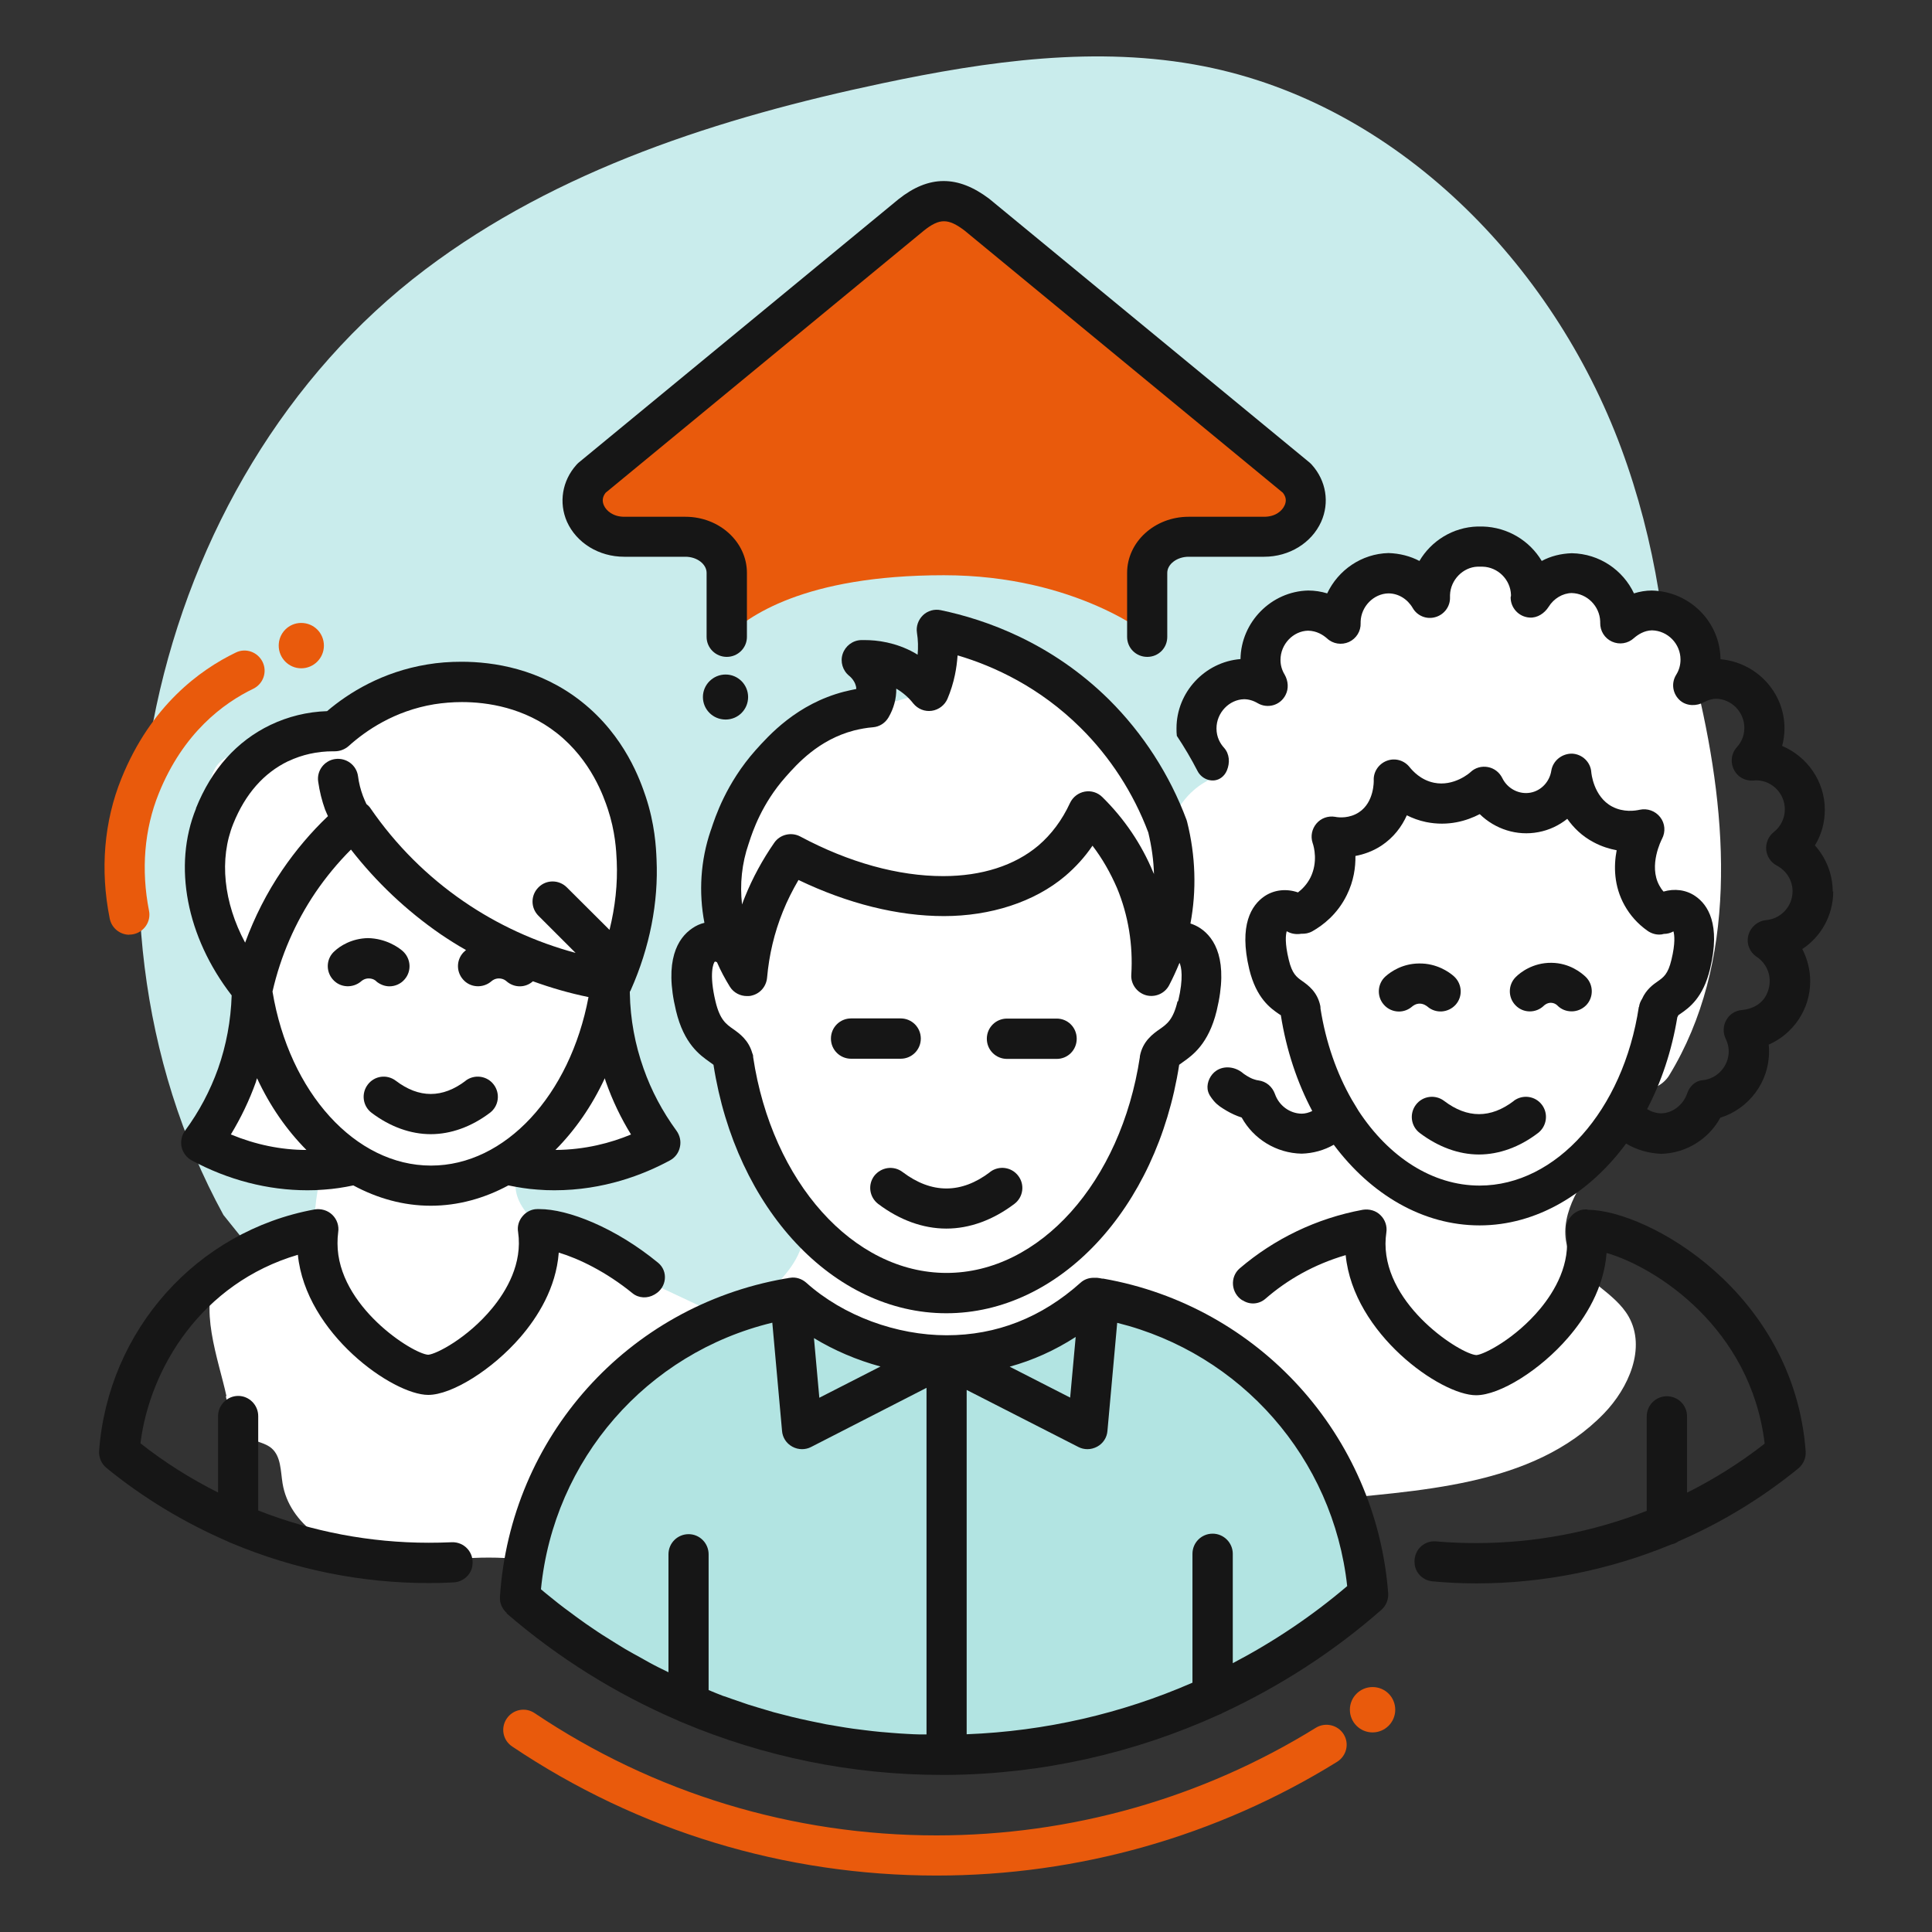 <?xml version="1.0" encoding="UTF-8"?>
<svg xmlns="http://www.w3.org/2000/svg" id="Calque_1" viewBox="0 0 115 115">
  <rect x="0" y="0" width="115" height="115" fill="#333333" stroke="none"/>
  <defs>
    <style>.cls-1{fill:#e95a0c;}.cls-2{fill:#fff;}.cls-3{fill:#b2e4e2;}.cls-4{fill:#c9ecec;}.cls-5{fill:#161616;}</style>
  </defs>
  <path class="cls-4" d="m13.3,72.32C3.27,53.99,8.69,28.59,25.31,16.04c7.89-5.96,17.55-9.04,27.2-11.08,6.29-1.33,12.81-2.26,19.12-1.02,11.48,2.25,20.78,11.7,24.87,22.74,4.09,11.05,3.52,23.42.49,34.8-1.51,5.66-3.66,11.27-7.38,15.77-6.05,7.32-15.49,10.85-24.74,12.78-12.03,2.51-24.5,2.81-36.63.9"></path>
  <path class="cls-2" d="m13.44,83.1c.2.96.51,2.02,1.37,2.49.44.24.98.29,1.36.62.56.49.53,1.35.65,2.09.4,2.44,2.91,4.02,5.35,4.42s4.93-.06,7.4,0c2.81.07,5.56.8,8.35,1.21,3.72.54,7.5.49,11.24.16,9.8-.89,19.32-3.75,29.11-4.75,6.1-.62,12.94-.8,17.2-5.2,1.48-1.53,2.52-3.9,1.48-5.76-.84-1.49-2.77-2.16-3.49-3.72-.82-1.75.25-3.79,1.48-5.28,1.23-1.49,2.74-2.95,2.96-4.87.28.56,1.12.05,1.45-.49,4.1-6.71,3.52-15.26,1.72-22.91-.3-1.27-.67-2.6-1.6-3.52-1.07-1.05-2.66-1.33-4.03-1.93-2.16-.94-3.96-2.78-6.29-3.12-1.85-.27-3.69.45-5.38,1.24-3.94,1.83-7.69,4.07-11.15,6.69-1.19.89-2.44,2.55-1.46,3.67.61.7,1.99,1.29,1.44,2.03-1.45.44-2.62,1.71-2.95,3.19-.98-4.38-4.81-7.55-8.77-9.66-1.01-.54-2.13-1.04-3.25-.86s-2.17,1.33-1.79,2.41c-2.33.14-4.48,1.22-6.55,2.28-2.63,1.35-5.61,3.18-5.85,6.13-.11,1.33.39,2.7.02,3.98-.43,1.5-1.97,2.57-2.13,4.12-.12,1.11.51,2.14,1.09,3.1,1.99,3.3,3.66,6.81,4.96,10.44.25.7.49,1.42.45,2.17-.08,1.4-1.14,2.52-2.13,3.51-.56.55-1.17,1.14-1.95,1.26-.74.12-1.47-.21-2.15-.53-2.5-1.17-4.99-2.35-7.49-3.52-1.82-.86-3.99-2.47-3.29-4.36,3.13.74,6.61-.32,8.8-2.67-1.84-1.17-2.69-3.45-2.83-5.62-.14-2.17.29-4.34.44-6.51.26-3.96-.54-8.14-3.05-11.2s-6.97-4.7-10.63-3.2c-2.56,1.05-4.54,3.46-7.28,3.9-1.19.19-2.62.07-3.35,1.03-.29.38-.39.85-.48,1.32-.45,2.56-.28,5.24.51,7.72.52,1.66,1.31,3.23,1.71,4.93.4,1.69.36,3.61-.67,5.01-.81,1.11-2.24,2.41-1.44,3.52.26.36.69.54,1.1.69,1.77.63,3.64.96,5.52.95-.41,1.49-.55,3.06-.4,4.6-.07-.68-2.67-.45-3.05-.36-1.04.25-2.09.89-2.69,1.8-1.29,1.96-.01,5.22.45,7.37Z"></path>
  <path class="cls-3" d="m81.43,94.92c-.68-8.9-7.32-16.11-15.96-17.62h-.02c-.11-.02-.19-.04-.29-.05l-9,4.71v-1.27c-3.45,0-6.59-1.3-8.97-3.43-.08.01-.18.04-.28.05-1.08.19-2.14.47-3.15.84-5.59,2-9.99,6.5-11.87,12.14-.51,1.54-.83,3.17-.95,4.85,6.74,5.82,15.53,9.34,25.13,9.34h.09c9.68-.02,18.53-3.61,25.28-9.54"></path>
  <path class="cls-1" d="m17.93,39.78c.74,0,1.35-.6,1.35-1.35s-.6-1.35-1.35-1.35-1.34.61-1.34,1.35.6,1.35,1.34,1.35"></path>
  <path class="cls-1" d="m81.7,100.42c-.74,0-1.35.6-1.35,1.35s.61,1.35,1.35,1.35,1.35-.6,1.35-1.35-.6-1.35-1.35-1.35"></path>
  <path class="cls-5" d="m44.53,41.49c0-.74-.6-1.34-1.34-1.34s-1.35.6-1.35,1.34.6,1.34,1.35,1.34,1.34-.6,1.34-1.34"></path>
  <path class="cls-5" d="m54.81,61.82c0-.66-.53-1.2-1.2-1.2h-2.95c-.66,0-1.2.53-1.2,1.2s.54,1.2,1.2,1.2h2.95c.67,0,1.2-.54,1.2-1.2"></path>
  <path class="cls-5" d="m62.9,60.63h-2.96c-.66,0-1.2.53-1.2,1.2s.54,1.2,1.2,1.2h2.96c.66,0,1.19-.53,1.19-1.2s-.53-1.2-1.19-1.2"></path>
  <path class="cls-5" d="m58.94,69.76c-1.72,1.31-3.49,1.31-5.22,0-.53-.4-1.27-.29-1.68.23-.4.53-.29,1.27.23,1.67,1.27.96,2.67,1.47,4.06,1.47s2.78-.51,4.05-1.47c.53-.4.63-1.15.23-1.67-.4-.53-1.15-.63-1.68-.23"></path>
  <path class="cls-5" d="m70.67,48.94s-.03-.08-.04-.13c-1-2.69-2.6-5.16-4.61-7.16-3.44-3.4-7.34-4.77-10.02-5.33-.38-.08-.78.03-1.06.3-.28.27-.42.66-.36,1.04.07.44.08.88.04,1.31-.07-.04-.13-.08-.2-.12-1.12-.62-2.22-.75-2.94-.75-.08,0-.16,0-.23,0-.5.02-.93.35-1.09.82-.16.47,0,1,.39,1.31.04.03.41.34.42.78h0c-.24.05-.48.1-.72.16-2.82.73-4.48,2.6-5.28,3.49-1.75,1.97-2.41,4.01-2.63,4.68l-.04.11c-.6,1.76-.72,3.66-.37,5.48-.26.06-.5.17-.73.33-.84.57-1.69,1.89-.96,4.91.47,1.97,1.43,2.64,2.01,3.05.07.05.17.12.22.16,1.33,8.58,7.14,14.79,13.86,14.79s12.53-6.21,13.86-14.79c.05-.04.15-.11.22-.16.57-.4,1.53-1.08,2.01-3.05.73-3.02-.12-4.34-.96-4.91-.19-.13-.39-.22-.6-.29.37-1.96.31-4.03-.2-6.06m-26.1,1.32l.05-.15c.18-.55.73-2.23,2.15-3.83.69-.78,1.97-2.22,4.08-2.77.37-.09.74-.16,1.12-.19.39-.03.73-.25.93-.59.31-.53.47-1.12.46-1.71.39.23.73.52,1.01.88.27.33.68.5,1.1.44.42-.06.78-.34.94-.72.19-.45.34-.93.44-1.41.08-.38.13-.77.16-1.17,2.19.65,4.89,1.9,7.32,4.31,1.76,1.74,3.15,3.89,4.03,6.23.2.83.32,1.67.34,2.5,0-.04-.02-.07-.04-.11-.7-1.69-1.72-3.2-3.03-4.49-.28-.28-.67-.4-1.05-.33-.38.07-.71.32-.88.68-.47,1.02-1.11,1.87-1.88,2.53-1.41,1.19-3.37,1.82-5.67,1.82-2.67,0-5.61-.81-8.51-2.36-.53-.28-1.2-.12-1.54.37-.7,1.01-1.29,2.09-1.75,3.23-.06.15-.12.3-.17.45-.14-1.21-.01-2.45.39-3.61m-2.1,13.1h0s0,0,0,0Zm27.63-3.72c-.26,1.09-.63,1.35-1.06,1.65-.4.28-1.01.71-1.18,1.61,0,0,0,.02,0,.03,0,0,0,.01,0,.02-1.13,7.45-5.97,12.85-11.51,12.85s-10.39-5.4-11.51-12.85c0-.01,0-.02,0-.04h0c0-.08-.03-.14-.05-.19h0c-.22-.78-.76-1.17-1.13-1.43-.43-.3-.8-.56-1.06-1.65-.4-1.67-.12-2.3-.04-2.37.02,0,.07,0,.13.04.22.51.48.99.77,1.46.22.35.61.55,1.01.55.1,0,.19,0,.29-.03.5-.12.86-.54.91-1.06.12-1.36.43-2.68.94-3.94.26-.65.58-1.28.93-1.88,2.94,1.41,5.91,2.15,8.66,2.15s5.38-.83,7.22-2.39c.61-.52,1.16-1.12,1.62-1.8.59.77,1.07,1.62,1.46,2.52.67,1.61.96,3.4.85,5.15-.04.56.33,1.07.87,1.23.55.15,1.12-.1,1.38-.59.23-.44.43-.88.62-1.34.11.23.25.89-.08,2.28"></path>
  <path class="cls-5" d="m84.5,59.74h.01c.24,0,.42.15.45.17.5.44,1.25.38,1.69-.11.44-.5.38-1.25-.11-1.69-.27-.24-1.02-.78-2.08-.76-.98.01-1.66.48-1.98.76-.49.43-.55,1.19-.11,1.69.23.27.57.41.9.41.28,0,.56-.1.79-.3.05-.04.21-.17.44-.17"></path>
  <path class="cls-5" d="m92.34,57.31c-1.1-.01-1.85.58-2.11.84-.47.46-.48,1.22-.02,1.69.46.48,1.22.48,1.69.02.02-.02.18-.17.41-.17h0c.23,0,.39.15.4.17.23.23.53.34.84.34s.62-.12.86-.36c.46-.47.45-1.23-.02-1.69-.26-.25-.97-.83-2.04-.84"></path>
  <path class="cls-5" d="m90.11,65.53c-1.38,1.05-2.77,1.05-4.15,0-.53-.4-1.28-.3-1.68.23-.4.53-.3,1.28.23,1.68,1.1.83,2.32,1.28,3.52,1.28s2.42-.44,3.52-1.28c.52-.4.63-1.15.23-1.68-.4-.53-1.15-.63-1.68-.23"></path>
  <path class="cls-5" d="m94.51,71.99h-.14c-.34,0-.66.17-.87.43-.23.26-.32.6-.27.94.28,1.87-.69,3.5-1.55,4.54-1.47,1.77-3.34,2.73-3.8,2.76-.9-.04-5.41-2.88-5.41-6.63,0-.22.02-.44.05-.66.06-.38-.07-.77-.35-1.04-.27-.27-.66-.38-1.05-.32-2.77.51-5.28,1.74-7.33,3.49-.6.52-.51,1.48.16,1.9h.02c.42.28.97.24,1.35-.09,1.31-1.14,2.9-2.05,4.78-2.6.46,4.69,5.66,8.34,7.76,8.34,1.42,0,3.83-1.51,5.48-3.43,1.02-1.18,2.13-2.92,2.29-5.04,2.94.85,8.59,4.47,9.41,11.35-1.44,1.13-2.99,2.1-4.62,2.92v-4.54c0-.66-.53-1.2-1.2-1.2s-1.2.54-1.2,1.2v5.62c-3.21,1.26-6.66,1.92-10.14,1.92-.8,0-1.6-.03-2.4-.1-.77-.07-1.38.6-1.27,1.36,0,0,0,.02,0,.03.08.54.53.95,1.08.99.86.08,1.73.12,2.59.12,4.01,0,7.95-.81,11.61-2.32.15-.03.29-.09.41-.18,2.56-1.11,4.97-2.57,7.15-4.35.3-.25.46-.63.43-1.02-.71-9.48-9.43-14.37-13-14.37"></path>
  <path class="cls-5" d="m109.09,53.07c0-1.03-.39-2-1.06-2.75.39-.63.59-1.36.59-2.12,0-1.69-1.04-3.16-2.54-3.8.09-.34.14-.69.14-1.05,0-2.13-1.66-3.92-3.81-4.11-.02-2.21-1.82-4.04-4.09-4.09-.35,0-.71.06-1.06.17-.65-1.38-2.05-2.36-3.7-2.39-.64.02-1.25.17-1.79.46-.71-1.19-2.01-2.01-3.52-2.05-.04,0-.08,0-.12,0-.05,0-.1,0-.18,0-1.47.04-2.76.86-3.46,2.05-.55-.29-1.18-.45-1.84-.47-1.61.04-3,1.02-3.65,2.4-.36-.11-.74-.17-1.13-.17-2.2.05-4,1.88-4.03,4.08-2.12.17-3.81,1.97-3.81,4.12,0,.15,0,.3.02.45.45.68.86,1.37,1.23,2.09.27.53.96.75,1.43.39.13-.1.24-.23.32-.42.19-.46.16-.98-.17-1.35-.21-.23-.45-.61-.45-1.15,0-.94.76-1.72,1.64-1.74.27,0,.55.08.82.24.57.33,1.33.14,1.65-.49.2-.38.16-.84-.05-1.21-.17-.28-.25-.57-.25-.88,0-.94.76-1.72,1.64-1.74.53.01.9.26,1.13.46.35.33.87.41,1.31.21.43-.2.71-.64.69-1.12,0-.03,0-.06,0-.09.03-.91.78-1.66,1.65-1.68.6,0,1.14.34,1.45.87.27.47.83.7,1.36.54.52-.15.88-.64.86-1.18,0-.04,0-.09,0-.13.03-.91.78-1.66,1.64-1.69h.09s.16,0,.16,0h.04c.92.02,1.67.77,1.7,1.68,0,.05,0,.09-.02.12-.02.63.47,1.19,1.13,1.23.46.03.88-.25,1.13-.64.31-.5.84-.81,1.37-.82.92.02,1.67.78,1.7,1.69,0,.03,0,.06,0,.08-.01.48.26.92.7,1.12.44.2.95.12,1.31-.21.23-.2.6-.45,1.07-.46.94.02,1.7.8,1.7,1.74,0,.32-.08.62-.26.91-.31.5-.21,1.15.25,1.54.4.33.97.33,1.42.08.25-.13.5-.2.7-.2.94.02,1.69.8,1.69,1.74,0,.54-.24.92-.45,1.15-.4.45-.41,1.13.02,1.61.27.3.69.42,1.09.36h.11c.91.04,1.64.8,1.64,1.73,0,.52-.24,1.02-.66,1.35-.32.25-.48.65-.45,1.05.04.4.28.76.63.94.58.31.94.89.94,1.53,0,.89-.68,1.64-1.58,1.72-.5.05-.92.41-1.05.9-.13.49.07,1,.49,1.28.72.48,1,1.4.59,2.25-.27.56-.85.87-1.46.92-.39.03-.74.25-.93.59-.2.34-.21.77-.04,1.12.12.25.18.5.18.75,0,.88-.68,1.64-1.57,1.72-.44.04-.77.38-.91.8-.24.69-.88,1.16-1.54,1.17-.3,0-.59-.1-.84-.25.85-1.62,1.47-3.47,1.8-5.47.02-.04.05-.08.06-.12.04-.03.08-.06.13-.09.51-.35,1.35-.95,1.76-2.67.64-2.65-.13-3.82-.88-4.33-.55-.38-1.24-.46-1.89-.27-.1-.11-.18-.23-.25-.36-.66-1.2.13-2.72.16-2.78.22-.42.18-.92-.11-1.29-.29-.37-.76-.54-1.22-.44-.27.06-.96.17-1.64-.19-1.12-.59-1.24-2.03-1.24-2.04-.04-.61-.54-1.08-1.14-1.11-.6-.01-1.14.41-1.24,1.01-.1.66-.6,1.19-1.23,1.31-.68.13-1.38-.23-1.69-.87-.17-.34-.48-.58-.85-.65-.37-.07-.75.03-1.03.29-.03.04-1,.89-2.19.64-.78-.16-1.26-.7-1.44-.92-.32-.41-.86-.57-1.35-.39-.49.18-.82.66-.79,1.18,0,.01.04,1.29-.88,1.89-.56.37-1.19.32-1.42.27-.42-.07-.84.08-1.11.4-.27.32-.36.75-.23,1.15.09.25.32,1.14-.12,2.05-.21.42-.5.71-.75.9-.69-.24-1.43-.16-2.01.24-.75.52-1.52,1.69-.89,4.33.42,1.73,1.26,2.32,1.77,2.67.04.02.07.05.11.07.33,2.09.98,4.02,1.87,5.7h0c-.2.1-.42.16-.63.16-.71-.01-1.35-.48-1.59-1.17-.16-.44-.52-.75-.98-.81-.08-.01-.17-.03-.25-.06-.29-.08-.65-.35-.65-.35-.48-.42-1.15-.48-1.61-.17-.35.23-.57.69-.52,1.1.04.3.21.5.37.7.23.27.47.41.77.59.27.16.58.3.89.4.7,1.27,2.05,2.12,3.57,2.15.68-.02,1.33-.2,1.91-.53h0c2.22,2.97,5.31,4.8,8.68,4.8s6.5-1.86,8.72-4.87c.62.37,1.33.58,2.1.61,1.48-.04,2.82-.88,3.51-2.15,1.7-.53,2.9-2.12,2.9-3.93,0-.14,0-.28-.02-.42,1.46-.64,2.47-2.1,2.47-3.77,0-.68-.17-1.33-.47-1.92,1.11-.73,1.84-2,1.84-3.43m-11.57,6.87c-.93,6.16-4.92,10.64-9.48,10.64-2.81,0-5.4-1.7-7.2-4.44l-.41-.68c-.89-1.56-1.54-3.39-1.86-5.42,0-.05,0-.1-.01-.15-.17-.84-.73-1.24-1.07-1.48-.34-.24-.61-.43-.81-1.28-.24-.99-.18-1.48-.12-1.69.27.16.58.2.87.15.22.01.45-.03.66-.15.62-.35,1.49-1.01,2.05-2.16.41-.83.52-1.64.51-2.32.48-.09,1.02-.27,1.54-.61.74-.49,1.22-1.14,1.52-1.81.34.17.71.31,1.14.4,1.32.27,2.43-.07,3.2-.47.91.89,2.21,1.32,3.5,1.07.64-.12,1.22-.4,1.71-.79.37.52.87,1.03,1.58,1.4.47.25.93.39,1.36.47-.18.94-.17,2.13.47,3.28.33.59.78,1.1,1.36,1.51.21.15.46.23.7.23.1,0,.19-.01.28-.04.2,0,.39-.05.57-.15.06.21.12.7-.12,1.69-.2.85-.47,1.04-.81,1.28-.28.19-.7.5-.94,1.05-.09.14-.16.3-.18.48"></path>
  <path class="cls-1" d="m43.26,37.92c1.2-1.19,4.56-3.68,12.92-3.68,7.92,0,12.31,3.66,12.31,3.66l1.01-5.21,5.28-.71s4.11-2.28,1.93-3.26-9.06-8.35-9.06-8.35c0,0-11.33-9.34-11.75-9.2s-18.84,16.73-19.83,16.13-1.27,3.55-1.13,3.98,6.8.85,6.8.85l1.42,1.42.12,4.39Z"></path>
  <path class="cls-5" d="m37.16,33.14h3.64c.69,0,1.26.44,1.26.96v3.81c0,.66.54,1.19,1.2,1.19s1.2-.53,1.2-1.19v-3.81c0-1.84-1.64-3.34-3.66-3.34h-3.64c-.67,0-1.07-.36-1.21-.67-.12-.26-.09-.52.1-.76l18.94-15.6c.94-.75,1.45-.74,2.42-.01l18.95,15.61c.19.24.23.49.1.76-.14.31-.53.67-1.21.67h-4.5c-2.02,0-3.66,1.5-3.66,3.34v3.81c0,.66.53,1.19,1.2,1.19s1.19-.53,1.19-1.19v-3.81c0-.52.58-.96,1.27-.96h4.5c1.49,0,2.82-.82,3.39-2.08.51-1.14.3-2.44-.55-3.39-.04-.04-.08-.09-.13-.13l-19.08-15.71c-1.87-1.41-3.59-1.41-5.4.03l-19.04,15.68s-.09.08-.13.13c-.85.95-1.06,2.25-.56,3.39.57,1.26,1.9,2.08,3.4,2.08"></path>
  <path class="cls-5" d="m11.67,48.12c-1.39,3.42-.57,7.65,2.12,11.13-.05,1.51-.32,2.97-.81,4.36-.47,1.31-1.12,2.55-1.97,3.7-.2.28-.27.63-.2.97.08.34.3.63.6.79,2.17,1.17,4.54,1.78,6.89,1.78.33,0,.67-.01,1-.04.59-.04,1.17-.13,1.73-.25,1.43.77,2.98,1.21,4.61,1.21s3.19-.44,4.62-1.21c.55.11,1.12.21,1.73.25.34.03.68.04,1.01.04,2.94,0,5.33-.94,6.88-1.78.3-.16.52-.45.59-.79.08-.34,0-.69-.2-.97-.84-1.15-1.5-2.39-1.96-3.7-.51-1.43-.79-2.94-.82-4.48,0,0,0-.02,0-.02,0-.03,0-.06,0-.08.03-.04.05-.08.07-.13,1.11-2.5,1.64-5.18,1.52-7.75-.03-.73-.1-2.1-.65-3.75-.3-.88-1.2-3.57-3.82-5.64-2.48-1.96-5.25-2.37-7.14-2.37-.7,0-1.38.05-2.03.16-2.69.44-4.69,1.69-5.97,2.78-1.19.04-2.32.32-3.37.82-2,.96-3.5,2.63-4.44,4.97m2.08,19.41c.6-.99,1.1-2.03,1.49-3.12.02-.08.04-.15.07-.23.77,1.66,1.77,3.09,2.94,4.27-1.52,0-3.04-.32-4.49-.92m11.9,1.85c-4.49,0-8.43-4.34-9.43-10.36.49-2.13,1.35-4.11,2.56-5.9.62-.91,1.33-1.77,2.11-2.55,1.52,1.95,3.31,3.64,5.34,5.04.49.33.99.65,1.51.94-.03.02-.05.04-.07.06-.5.43-.55,1.19-.11,1.69.43.5,1.19.54,1.69.11.04-.04.21-.17.44-.17.27,0,.43.14.46.17.23.2.51.3.79.3s.56-.1.78-.3c1.08.39,2.18.71,3.31.94-1.1,5.84-4.96,10.03-9.37,10.03m11.9-1.85c-1.2.5-2.73.91-4.5.92,1.17-1.18,2.17-2.61,2.94-4.27.02.08.04.15.07.23.38,1.08.88,2.13,1.49,3.12m-20.4-22.22c.82-.39,1.72-.59,2.67-.59h.1c.3,0,.59-.11.82-.31,1.02-.92,2.73-2.1,5.1-2.49.51-.08,1.08-.13,1.64-.13,1.51,0,3.72.32,5.66,1.85,2.06,1.63,2.79,3.81,3.03,4.52.44,1.33.5,2.44.53,3.1.06,1.34-.09,2.72-.43,4.09l-2.54-2.53c-.47-.47-1.23-.47-1.69,0-.47.47-.47,1.22,0,1.69l2.21,2.21c-2.38-.64-4.65-1.68-6.67-3.07-2.17-1.49-4.04-3.36-5.54-5.54-.06-.1-.15-.17-.24-.25-.07-.16-.15-.32-.21-.49-.14-.38-.24-.77-.29-1.17-.09-.66-.7-1.11-1.36-1.02-.65.09-1.11.7-1.01,1.35.08.57.22,1.13.41,1.66.05.14.12.26.17.39-1.02.97-1.93,2.05-2.72,3.21-.92,1.35-1.65,2.8-2.21,4.32-1.28-2.39-1.56-4.97-.7-7.09.71-1.76,1.81-3.01,3.26-3.71"></path>
  <path class="cls-5" d="m27.72,64.33c-1.38,1.05-2.78,1.05-4.16,0-.53-.4-1.27-.3-1.67.23-.4.53-.3,1.28.23,1.68,1.1.83,2.32,1.27,3.52,1.27s2.42-.44,3.52-1.27c.53-.4.63-1.15.23-1.68-.4-.53-1.15-.63-1.68-.23"></path>
  <path class="cls-5" d="m26.9,91.8c-.46.02-.92.03-1.38.03-3.49,0-6.94-.66-10.15-1.92v-5.62c0-.66-.54-1.2-1.19-1.2s-1.2.54-1.2,1.2v4.55c-1.63-.82-3.18-1.79-4.62-2.93.56-4.48,3.64-9.53,9.37-11.22.47,4.69,5.66,8.34,7.76,8.34,1.41,0,3.82-1.51,5.48-3.43,1.02-1.18,2.13-2.92,2.29-5.04,1.18.35,2.82,1.14,4.39,2.42.37.3.89.32,1.3.08.02-.01.03-.02.05-.03.68-.4.79-1.35.18-1.86-2.58-2.12-5.39-3.2-7.06-3.2h-.15c-.33,0-.66.17-.87.43-.22.26-.32.6-.26.94.27,1.87-.69,3.5-1.55,4.54-1.46,1.77-3.33,2.73-3.8,2.76-.9-.04-5.4-2.88-5.4-6.63,0-.22.01-.44.04-.66.06-.38-.07-.77-.35-1.04-.28-.27-.67-.38-1.05-.32-7.01,1.28-12.29,7.18-12.83,14.36-.03.39.13.77.43,1.02,2.2,1.8,4.65,3.27,7.24,4.39.08.04.16.08.25.11,3.68,1.54,7.65,2.36,11.69,2.36.5,0,1-.01,1.49-.04.56-.03,1.04-.44,1.12-1,0,0,0-.01,0-.02.11-.75-.48-1.4-1.23-1.37"></path>
  <path class="cls-5" d="m22.39,58.41c.23.19.51.3.79.3.33,0,.67-.14.9-.41.44-.5.38-1.25-.11-1.69-.26-.23-1.01-.75-2.07-.77-.98.02-1.67.48-1.98.77-.5.43-.55,1.19-.11,1.69.43.5,1.19.54,1.69.11.04-.04.21-.17.44-.17.28,0,.43.14.46.17"></path>
  <path class="cls-1" d="m7.7,55.63c.08,0,.16,0,.23-.02.65-.13,1.07-.76.94-1.4-.48-2.44-.28-4.85.58-6.98,1.46-3.62,3.86-5.38,5.62-6.23.6-.29.85-1,.56-1.6-.29-.59-1-.85-1.59-.56-2.14,1.03-5.06,3.16-6.81,7.49-1.04,2.56-1.28,5.45-.7,8.34.11.57.61.97,1.17.97"></path>
  <path class="cls-1" d="m78.33,102.84c-6.78,4.2-14.59,6.41-22.59,6.41-8.56,0-16.83-2.52-23.92-7.28-.55-.37-1.29-.22-1.66.33-.37.55-.23,1.29.33,1.66,7.49,5.03,16.22,7.68,25.26,7.68,8.44,0,16.69-2.34,23.84-6.77.56-.35.74-1.08.39-1.64-.35-.56-1.09-.73-1.65-.39"></path>
  <path class="cls-5" d="m30.15,96.03c3.08,2.66,6.52,4.8,10.2,6.38.08.04.16.08.25.11,4.86,2.05,10.11,3.13,15.47,3.13h.28s.04,0,.06,0c5.63-.05,11.13-1.3,16.16-3.59.07-.02.14-.06.21-.1,3.4-1.58,6.59-3.63,9.45-6.14.28-.25.43-.62.4-.99-.72-9.39-7.69-17.09-16.95-18.72-.02,0-.04,0-.07,0-.1-.02-.19-.04-.3-.05-.04,0-.06,0-.1,0-.04,0-.07,0-.11,0-.02,0-.04,0-.05,0-.26.01-.52.1-.73.29-2.32,2.08-5,3.13-7.97,3.13s-6.14-1.14-8.36-3.13c-.26-.23-.62-.35-.96-.29-.06,0-.12.02-.18.03l-.13.02c-9.37,1.65-16.34,9.43-16.96,18.93,0,.02,0,.04,0,.06,0,.06,0,.12.01.17,0,.03,0,.06.01.09.01.05.03.11.05.16,0,.03.02.05.03.08.03.05.05.11.09.16.01.02.02.04.04.06.05.07.11.14.18.19m33.86-16.44l-.33,3.62-3.6-1.84c1.38-.38,2.69-.97,3.93-1.77m-6.48,3.16l6.64,3.39c.17.09.36.13.54.13.2,0,.39-.05.58-.15.35-.19.58-.54.61-.94l.58-6.43c7.37,1.83,12.86,8.06,13.69,15.67-2.1,1.79-4.39,3.32-6.81,4.59v-6.51c0-.66-.54-1.2-1.2-1.2s-1.2.53-1.2,1.2v7.67c-4.21,1.84-8.77,2.89-13.44,3.07v-20.49Zm-5.14-1.4l-3.64,1.86-.32-3.55c1.22.74,2.56,1.31,3.96,1.69m-6.44-2.62l.58,6.45c.03.4.26.75.61.94.18.1.38.15.58.15.18,0,.37-.04.54-.13l6.87-3.52v20.63c-.13,0-.27,0-.41,0-.24,0-.48-.02-.72-.03-.31-.02-.6-.03-.9-.06-.24-.02-.49-.04-.72-.06-.3-.03-.6-.06-.9-.1-.24-.03-.48-.06-.71-.09-.3-.04-.59-.09-.89-.14-.24-.04-.47-.08-.71-.12-.3-.06-.59-.12-.88-.18-.23-.05-.46-.1-.69-.15-.31-.07-.6-.14-.9-.22-.22-.06-.44-.11-.66-.17-.31-.09-.61-.18-.91-.27-.21-.06-.42-.13-.62-.19-.32-.11-.64-.22-.96-.33-.18-.07-.37-.13-.55-.19-.28-.11-.56-.22-.84-.34v-8.08c0-.66-.53-1.2-1.19-1.2s-1.2.53-1.2,1.2v7.02c-.39-.19-.78-.38-1.16-.59-.16-.09-.32-.18-.48-.27-.31-.17-.62-.34-.93-.52-.18-.11-.36-.22-.54-.33-.28-.17-.55-.34-.83-.52-.19-.12-.38-.25-.57-.38-.25-.17-.52-.35-.76-.53-.19-.13-.38-.28-.57-.42-.25-.18-.49-.36-.73-.55-.19-.15-.38-.3-.56-.45-.16-.13-.31-.25-.46-.38.76-7.74,6.31-14.07,13.78-15.87"></path>
</svg>
